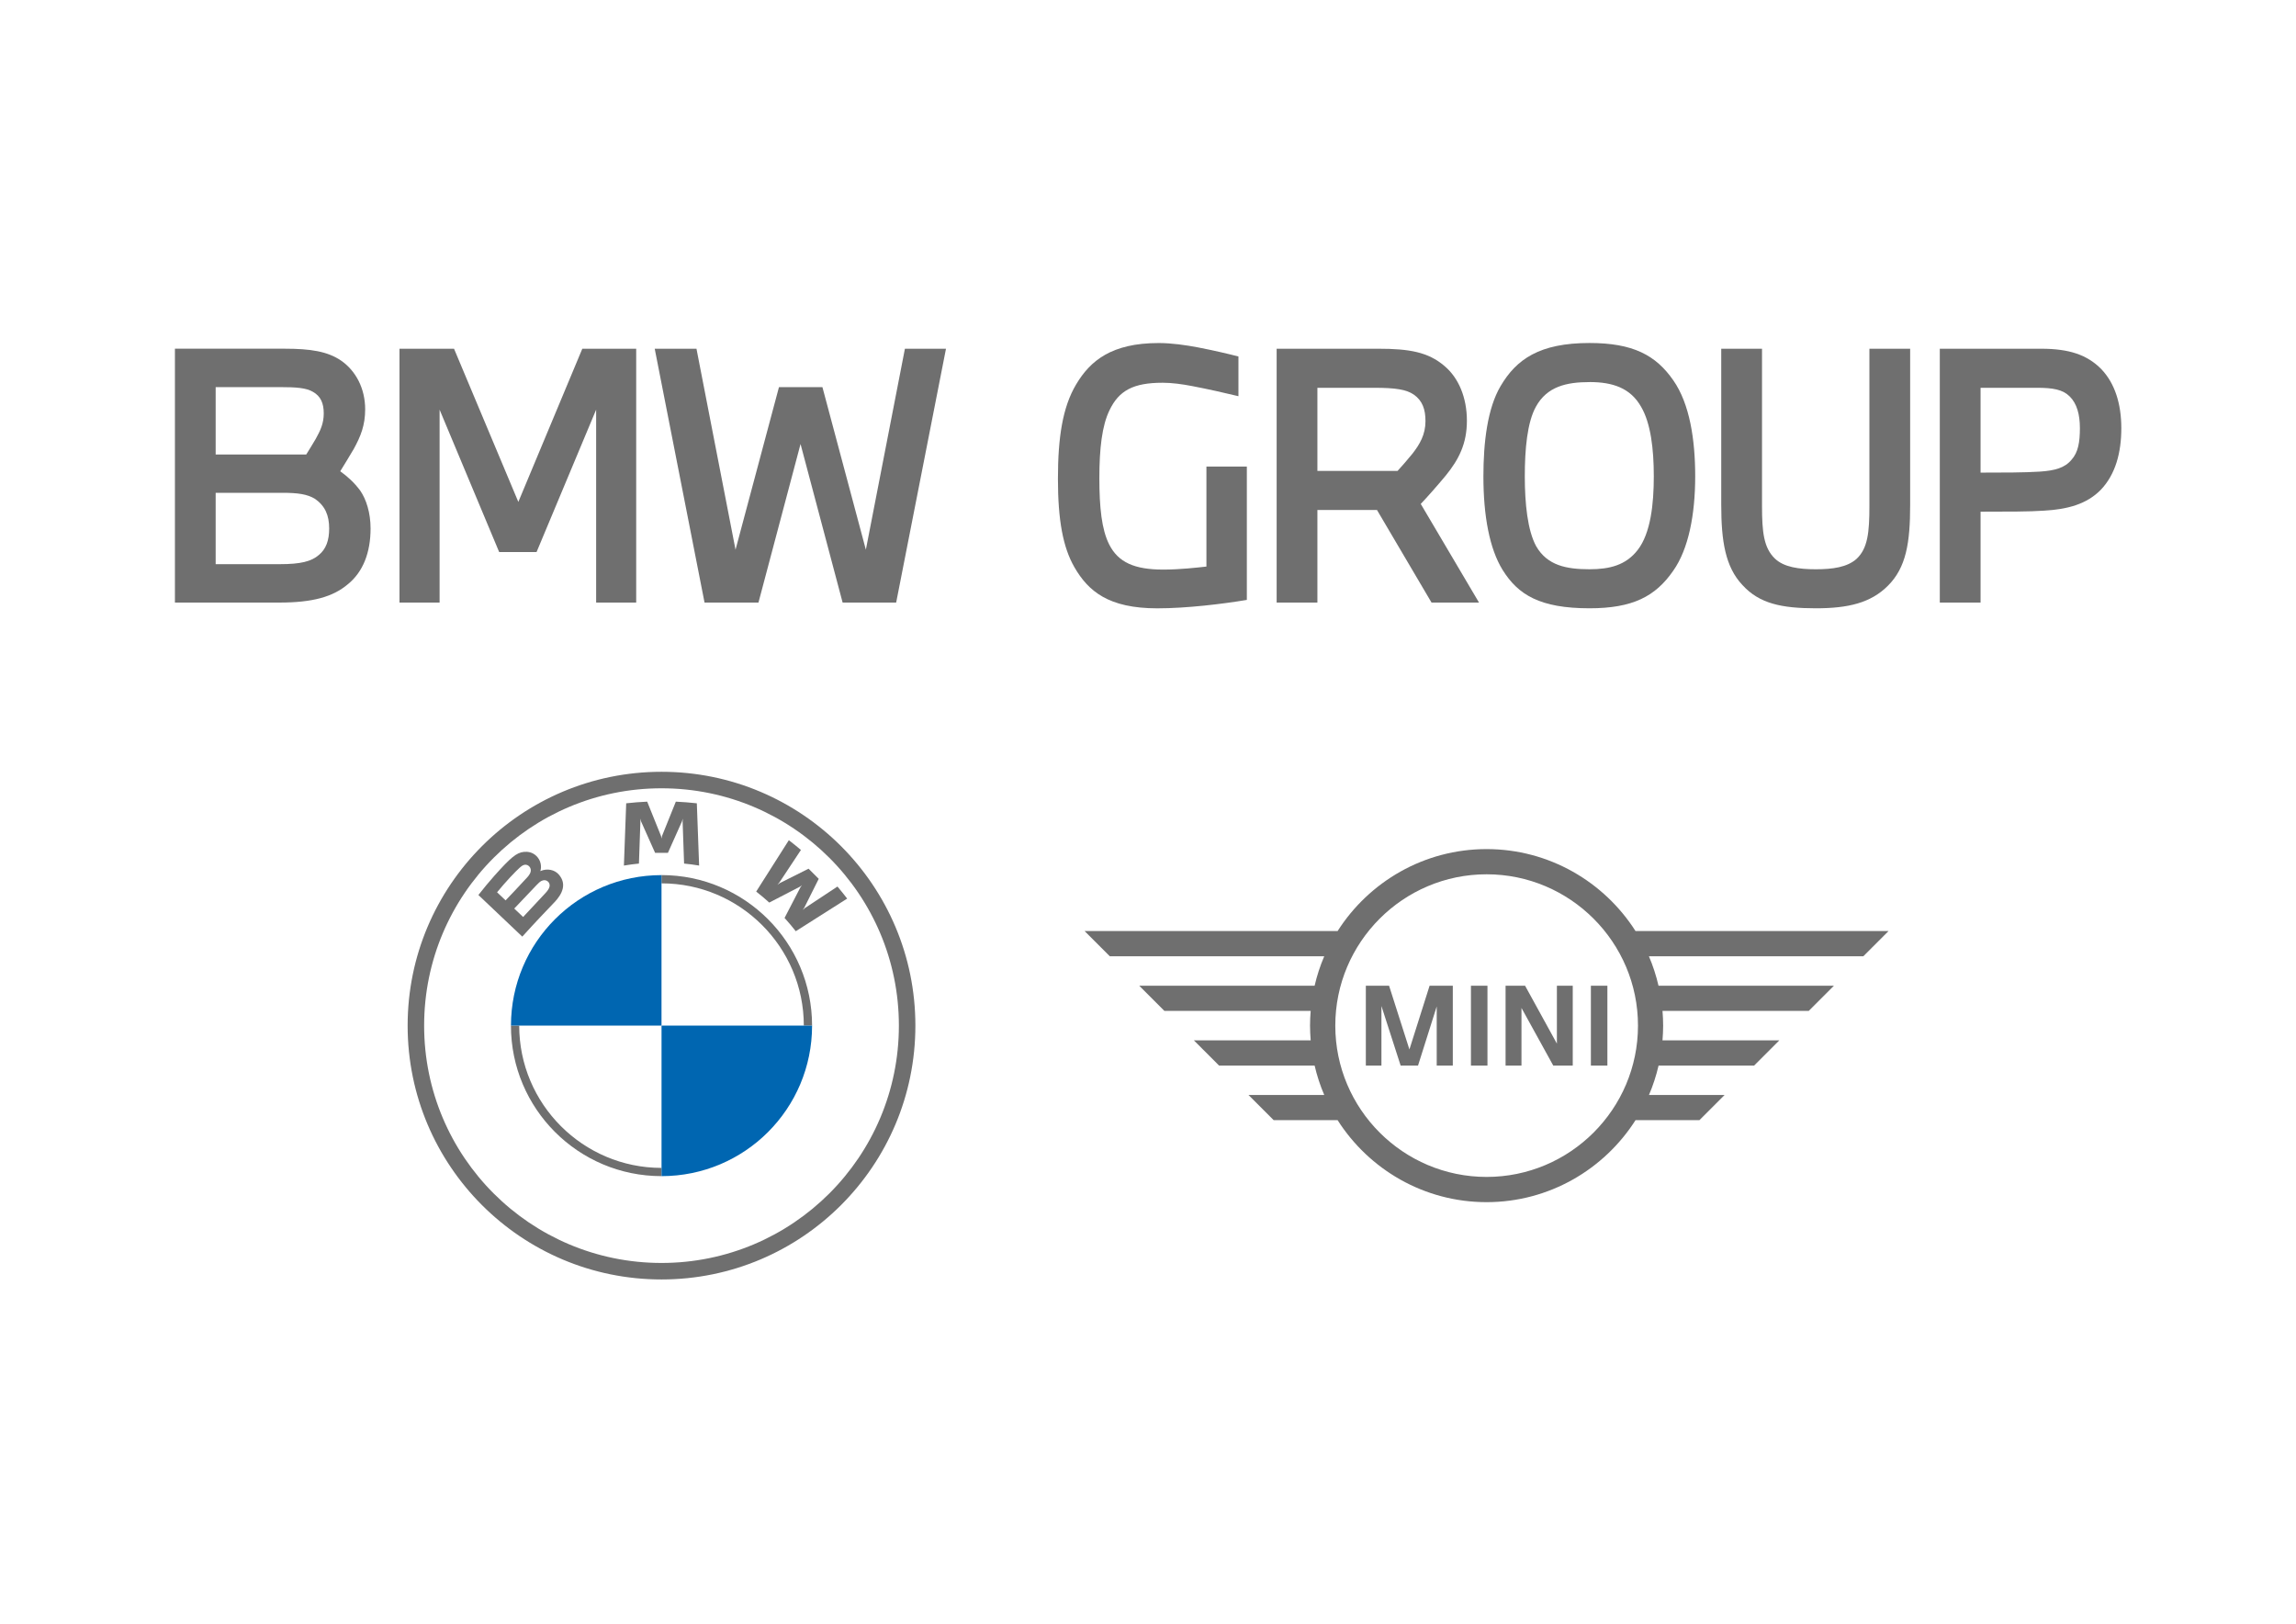 <?xml version="1.0" encoding="UTF-8"?>
<svg id="katman_1" data-name="katman 1" xmlns="http://www.w3.org/2000/svg" version="1.1" viewBox="0 0 841.89 595.28">
  <defs>
    <style>
      .cls-1 {
        fill: #6f6f6f;
      }

      .cls-1, .cls-2 {
        stroke-width: 0px;
      }

      .cls-2 {
        fill: #0066b1;
      }
    </style>
  </defs>
  <path class="cls-1" d="M242.56,282.95c-51.41,0-93.09,41.66-93.09,93.06s41.68,93.06,93.09,93.06,93.09-41.66,93.09-93.06-41.68-93.06-93.09-93.06ZM329.6,376.01c0,48.05-38.97,87.01-87.04,87.01s-87.04-38.96-87.04-87.01,38.97-87.01,87.04-87.01,87.04,38.96,87.04,87.01Z"/>
  <path class="cls-1" d="M242.56,320.82v3.03c28.77,0,52.18,23.4,52.18,52.16h3.03c0-30.48-24.72-55.19-55.2-55.19ZM242.56,428.17c-28.77,0-52.18-23.4-52.18-52.16h-3.03c0,30.48,24.72,55.18,55.2,55.18"/>
  <path class="cls-1" d="M287.68,336.53c1.26,1.36,3.08,3.55,4.11,4.87l18.85-11.96c-.94-1.23-2.44-3.1-3.56-4.42l-11.94,7.89-.81.7.61-.89,5.27-10.52-3.73-3.72-10.52,5.27-.89.61.71-.82,7.9-11.93c-1.39-1.18-2.72-2.27-4.43-3.58l-11.97,18.83c1.52,1.17,3.51,2.88,4.79,4.04l11.27-5.84.72-.53-.53.72-5.84,11.27Z"/>
  <path class="cls-1" d="M244.91,312.67l5.15-11.53.33-1.02-.09,1.07.54,15.41c1.81.17,3.67.42,5.51.73l-.84-22.83c-2.58-.28-5.14-.49-7.7-.6l-5.07,12.59-.18.93-.18-.93-5.07-12.59c-2.56.11-5.12.31-7.7.6l-.84,22.83c1.84-.31,3.71-.56,5.51-.73l.54-15.41-.09-1.07.33,1.02,5.15,11.53h4.69Z"/>
  <path class="cls-1" d="M203.24,330.86c2.98-3.13,4.67-6.76,1.68-10.22-1.62-1.88-4.34-2.29-6.6-1.36l-.22.09.07-.2c.33-.89.55-3.74-1.88-5.7-1.18-.96-2.66-1.31-4.17-1.16-2.79.28-4.95,2.19-10.81,8.72-1.77,1.97-4.34,5.08-5.89,7.09l16.09,15.26c5.35-5.91,7.52-8.1,11.72-12.53ZM182.26,327.13c3.24-3.96,6.68-7.55,8.25-8.98.49-.45,1.03-.89,1.68-1.07,1.06-.29,2.15.46,2.39,1.54.25,1.09-.44,2.12-1.2,2.97-1.71,1.93-7.99,8.5-7.99,8.5l-3.13-2.97ZM188.55,333.1s6.12-6.47,8.12-8.54c.79-.82,1.3-1.32,1.85-1.59.71-.35,1.48-.42,2.17.04.68.45.99,1.24.82,2.01-.2.92-.96,1.81-1.58,2.48-.84.9-8.1,8.67-8.11,8.68l-3.26-3.09Z"/>
  <path class="cls-2" d="M242.56,320.83v55.18h-55.2c0-30.5,24.69-55.18,55.2-55.18Z"/>
  <path class="cls-2" d="M297.77,376.01c0,30.5-24.69,55.18-55.2,55.18v-55.18h55.2Z"/>
  <path class="cls-1" d="M506.54,390.65h-5.72v-29.27h8.52l7.46,23.37,7.4-23.37h8.51v29.27h-5.9v-21.67l-6.85,21.67h-6.38l-7.04-21.83v21.83ZM545.42,390.65h-6.06v-29.27h6.06v29.27ZM557.88,390.65h-5.82v-29.27h7.15l11.67,21.23v-21.23h5.81v29.27h-7.15l-11.65-21.12v21.12ZM589.39,390.65h-6.05v-29.27h6.05v29.27ZM632.4,401.43h-27.76c1.48-3.45,2.65-7.05,3.52-10.78h35.04l9.24-9.24h-42.84c.14-1.78.24-3.58.24-5.4s-.09-3.61-.24-5.39h53.62l9.24-9.24h-64.32c-.87-3.73-2.04-7.34-3.52-10.8h78.62l9.24-9.24h-92.77c-11.5-18.04-31.68-30.05-54.62-30.05s-43.12,12.01-54.62,30.05h-92.77l9.24,9.24h78.63c-1.48,3.45-2.66,7.06-3.53,10.8h-64.31l9.24,9.24h53.63c-.15,1.78-.24,3.58-.24,5.39s.1,3.61.24,5.4h-42.83l9.23,9.24h35.04c.87,3.73,2.05,7.34,3.53,10.78h-27.78l9.24,9.24h23.44c11.5,18.05,31.68,30.06,54.62,30.06s43.12-12.01,54.62-30.06h23.43l9.24-9.24ZM545.11,431.48c-30.6,0-55.49-24.88-55.49-55.47s24.9-55.48,55.49-55.48,55.5,24.89,55.5,55.48-24.9,55.47-55.5,55.47Z"/>
  <path class="cls-1" d="M64.14,220.91h38.28c12.22,0,19.63-2.1,25.06-6.66,5.68-4.57,8.4-11.73,8.4-20.49,0-5.8-1.6-10.74-3.83-13.95-2.22-2.96-4.57-5.06-7.29-7.04,1.36-2.22,3.21-5.18,4.94-8.15,2.59-4.69,4.2-8.76,4.2-14.56,0-7.53-3.33-14.07-8.89-17.9-4.94-3.33-11.11-4.32-20.62-4.32h-40.25v93.06ZM79.08,206.84v-26.17h24.45c5.68,0,9.14.49,11.98,2.22,3.7,2.59,5.19,6.05,5.19,10.86,0,4.32-1.11,7.53-3.83,9.75-2.72,2.34-6.67,3.33-14.2,3.33h-23.58ZM79.08,166.61v-24.68h23.95c5.43,0,9.26.25,11.73,1.73,2.84,1.6,3.95,4.2,3.95,7.9s-1.23,6.29-2.96,9.38c-1.11,1.85-2.35,3.95-3.46,5.68h-33.21Z"/>
  <path class="cls-1" d="M161.19,220.91v-70.72l21.85,52.21h13.7l21.85-52.21v70.72h14.69v-93.06h-19.76l-23.46,56.16-23.58-56.16h-20v93.06h14.69Z"/>
  <path class="cls-1" d="M278.11,220.91l15.43-58.13,15.43,58.13h19.63l18.27-93.06h-15.06l-14.32,73.68-15.93-59.61h-15.93l-15.93,59.61-14.32-73.68h-15.31l18.27,93.06h19.76Z"/>
  <path class="cls-1" d="M457.19,219.92v-48.87h-14.82v36.66c-3.33.37-9.75,1.11-15.8,1.11-10.49,0-16.54-2.59-19.88-9.26-2.72-5.43-3.58-13.45-3.58-24.31s.99-19.25,3.7-24.81c3.46-7.28,8.77-10.12,19.51-10.12,3.33,0,7.04.49,10.87,1.23,5.8,1.11,11.85,2.47,16.92,3.7v-14.56c-3.83-.99-9.14-2.22-14.82-3.33-4.57-.86-9.63-1.6-14.45-1.6-17.16,0-25.06,6.42-30.25,15.18-4.94,8.27-6.67,19.38-6.67,34.56s1.85,25.18,6.05,32.46c5.06,8.76,12.47,15.06,30.38,15.06,10.74,0,23.95-1.6,32.84-3.09Z"/>
  <path class="cls-1" d="M483.06,220.91v-33.94h21.85l20,33.94h17.41l-21.36-36.16c2.35-2.47,6.17-6.79,9.14-10.37,4.82-5.92,7.78-11.72,7.78-20.12s-2.96-15.68-8.27-20.12c-5.93-5.06-12.84-6.29-24.2-6.29h-37.29v93.06h14.94ZM483.06,172.65v-30.48h20.74c7.9,0,11.85.62,14.57,2.47,3.21,2.22,4.32,5.43,4.32,9.75,0,4.94-2.1,8.52-4.81,11.97-1.61,1.97-3.7,4.44-5.43,6.29h-29.39Z"/>
  <path class="cls-1" d="M582.83,125.75c-18.27,0-26.79,5.92-32.6,15.8-4.82,8.15-6.3,20.61-6.3,33.08,0,14.44,2.22,26.54,7.04,34.31,5.68,9.13,13.71,14.07,31.86,14.07,15.8,0,24.2-4.32,30.74-13.82,5.56-7.9,8.02-20.49,8.02-34.56,0-13.33-1.98-26.54-8.02-35.18-6.42-9.26-14.82-13.7-30.74-13.7ZM582.83,140.07c8.4,0,14.94,2.1,18.89,9.01,3.58,6.05,4.69,15.55,4.69,25.55s-1.11,20.86-5.93,27.03c-4.32,5.55-10.25,7.04-17.66,7.04-8.4,0-15.43-1.36-19.51-8.39-3.21-5.8-4.2-15.8-4.2-25.67s.86-19.75,4.08-25.55c4.08-7.41,11.24-9.01,19.63-9.01Z"/>
  <path class="cls-1" d="M631.14,127.85v57.27c0,13.21,1.48,22.71,7.78,29.37,6.17,6.79,14.32,8.52,26.92,8.52,11.85,0,20.13-1.97,26.42-8.27,6.67-6.66,8.15-15.67,8.15-29.62v-57.27h-14.94v57.64c0,9.75-.62,15.55-4.69,19.38-3.46,3.09-8.77,3.83-14.94,3.83s-11.73-.74-15.06-3.95c-4.07-3.95-4.69-9.75-4.69-19.25v-57.64h-14.94Z"/>
  <path class="cls-1" d="M726.23,220.91v-33.32c9.75,0,18.03,0,23.21-.37,8.64-.49,15.68-2.35,20.87-7.65,5.43-5.68,7.53-13.7,7.53-22.59s-2.35-16.41-7.29-21.6c-5.19-5.31-11.85-7.53-22.1-7.53h-37.17v93.06h14.94ZM726.23,173.27v-31.1h20.62c5.93,0,9.51.62,12.1,3.21,2.59,2.59,3.7,6.54,3.7,11.6s-.62,8.89-3.09,11.6c-2.47,2.96-6.05,3.95-11.61,4.32-5.68.37-13.46.37-21.73.37Z"/>
</svg>